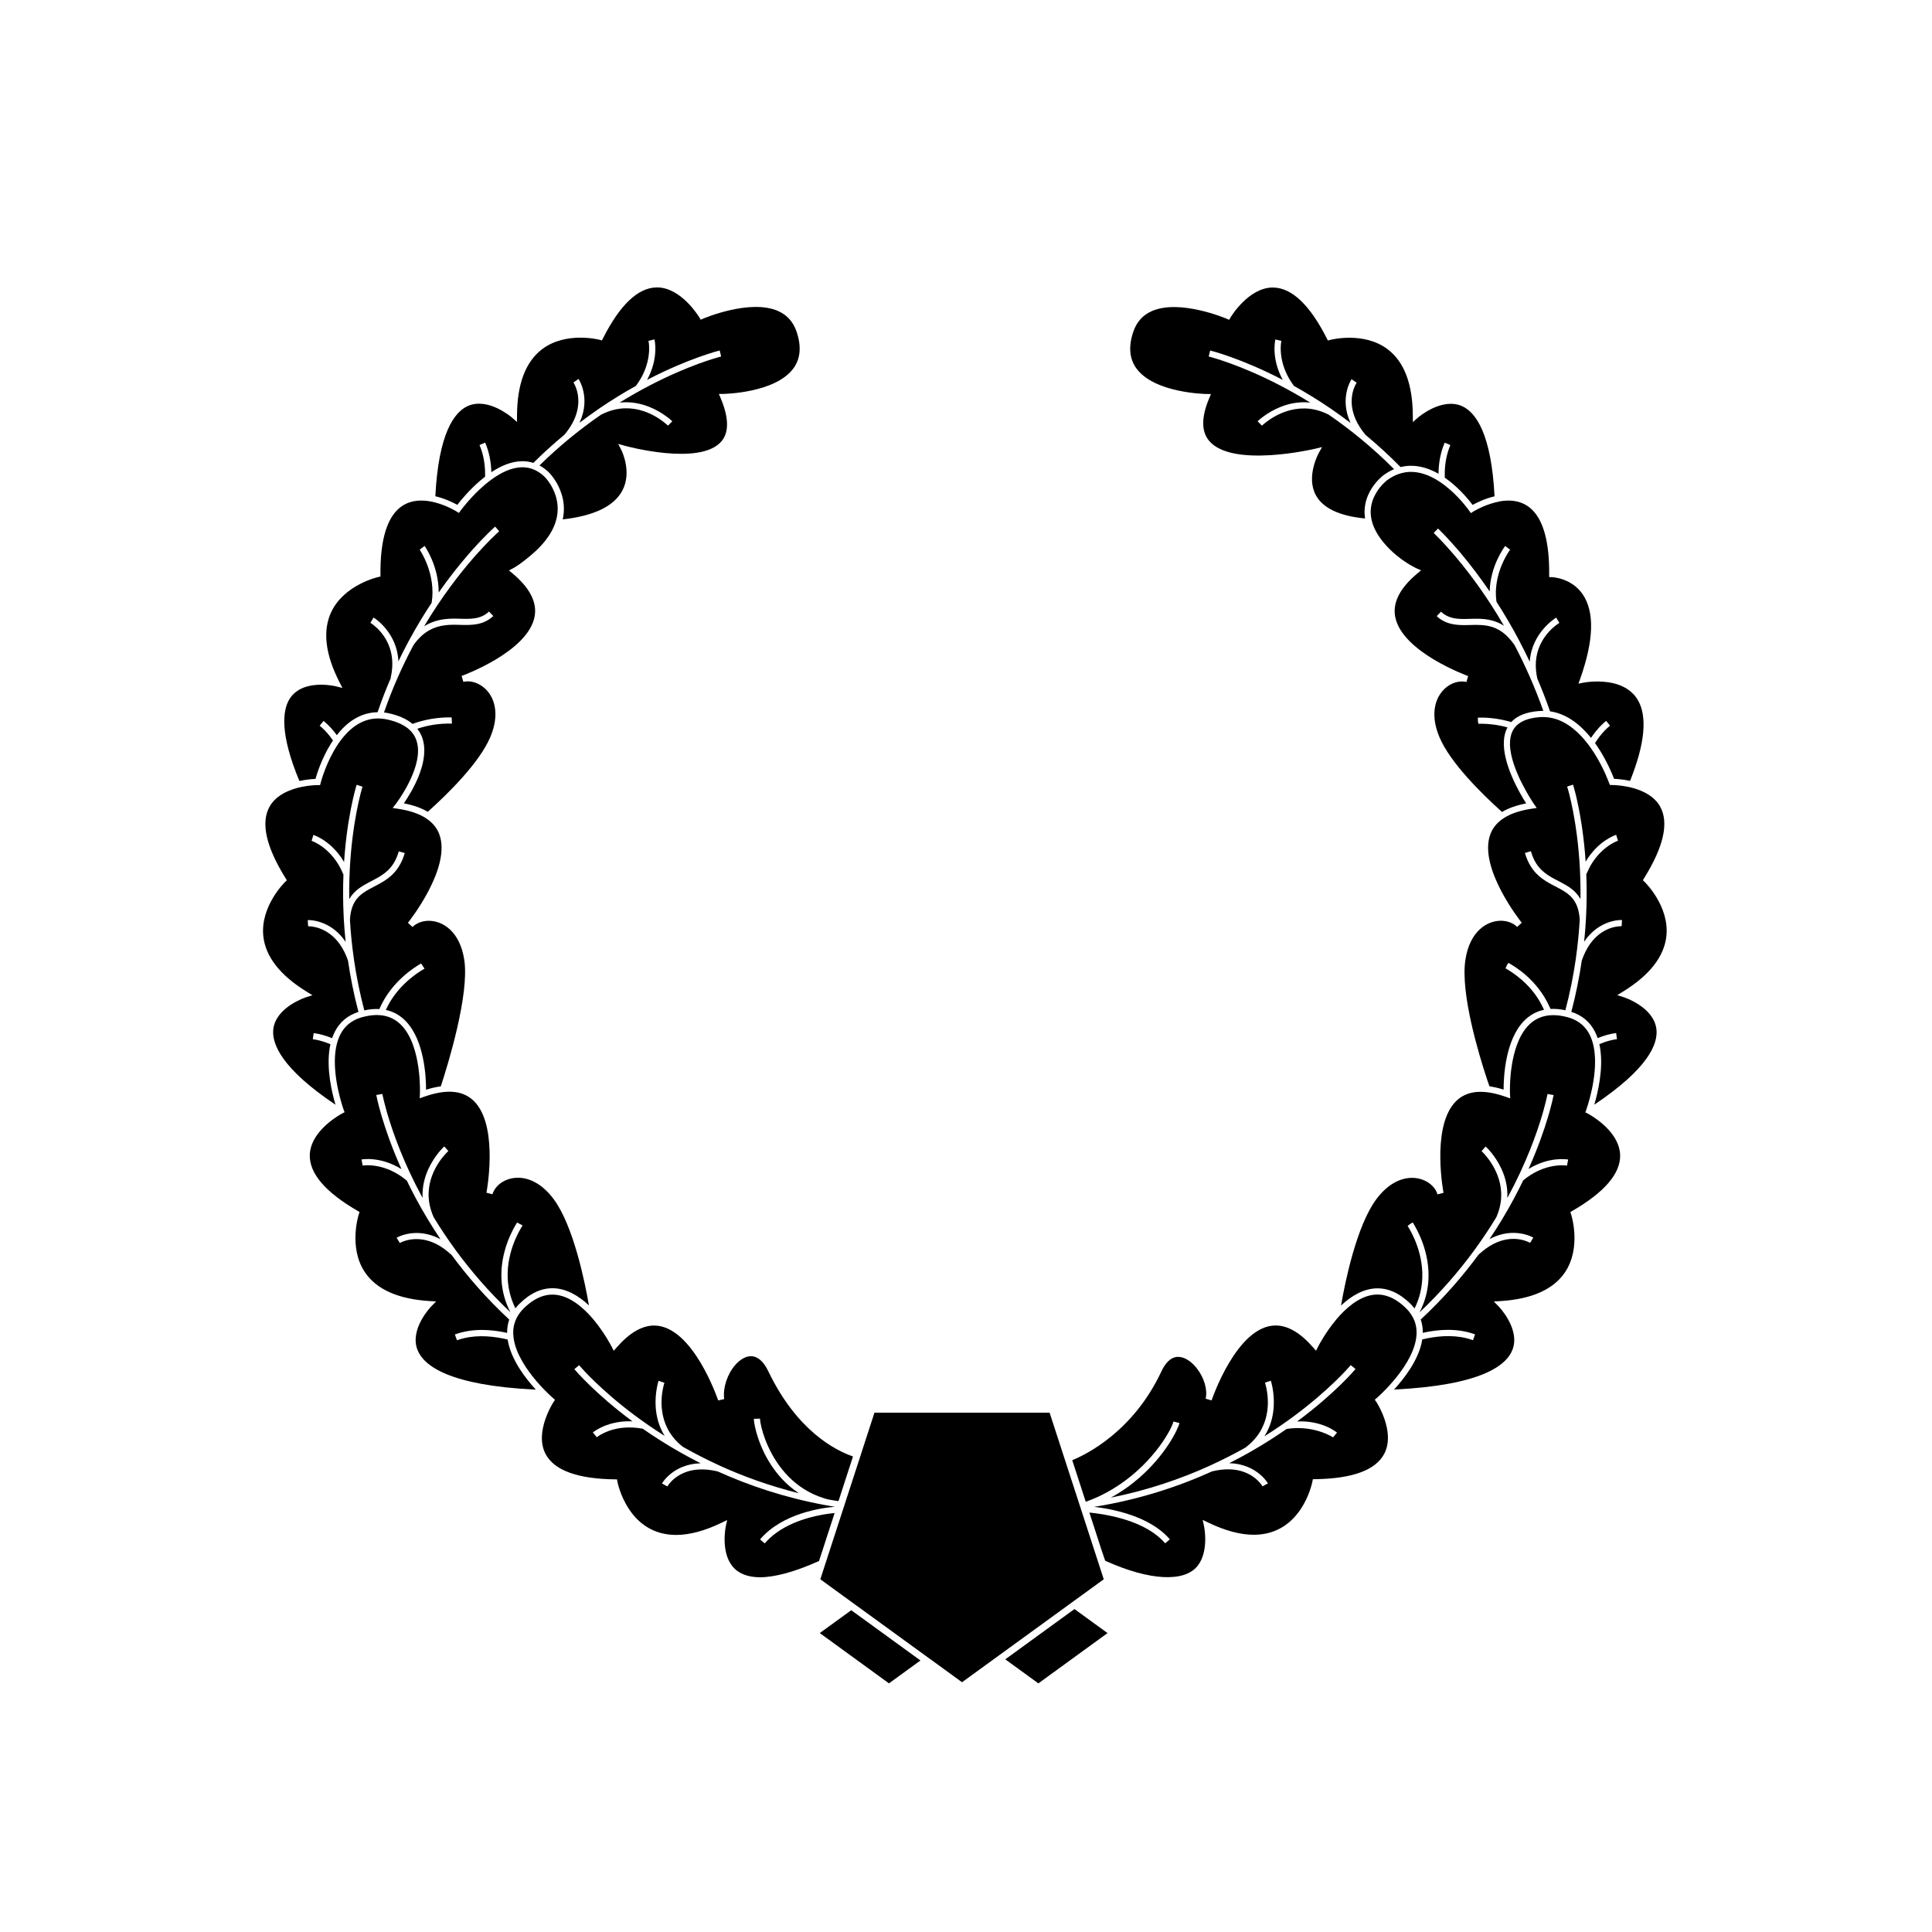 <?xml version="1.0" encoding="UTF-8"?>
<!-- Uploaded to: SVG Repo, www.svgrepo.com, Generator: SVG Repo Mixer Tools -->
<svg fill="#000000" width="800px" height="800px" version="1.1" viewBox="144 144 512 512" xmlns="http://www.w3.org/2000/svg">
 <g>
  <path d="m361.05 557.69 4.133-12.723c-0.41 0.035-0.922 0.094-1.52 0.172-3.801 0.516-10.945 2.055-15.742 6.562-0.438 0.41-0.859 0.848-1.254 1.316l-1.242-1.062c5.984-7.023 16.609-8.387 19.848-8.641-0.699-0.109-1.391-0.227-2.078-0.355-0.234-0.043-0.473-0.086-0.707-0.129-10.645-1.973-20.086-5.18-28.266-8.879-0.098-0.023-0.191-0.051-0.289-0.066-0.32-0.074-0.633-0.141-0.941-0.195-6.82-1.242-10.32 1.918-11.582 3.457-0.344 0.426-0.523 0.727-0.555 0.781l-1.426-0.801c0.035-0.062 2.957-5.117 10.141-5.34h0.117c-0.035-0.02-0.078-0.035-0.117-0.062-1.789-0.902-3.512-1.828-5.164-2.762-0.129-0.074-0.254-0.141-0.383-0.215-3.578-2.043-6.832-4.125-9.734-6.156-0.008 0-0.008-0.008-0.012-0.008l-0.008 0.031c-0.867-0.16-1.691-0.258-2.473-0.301-3.59-0.203-6.277 0.715-7.891 1.508-1.125 0.555-1.727 1.047-1.742 1.059l-0.523-0.629-0.527-0.629c0.18-0.148 3.953-3.242 10.492-2.957-10.02-7.418-15.281-13.695-15.395-13.832l0.633-0.516 0.633-0.523c0.031 0.035 0.512 0.609 1.426 1.582 2.871 3.062 10.055 10.105 21.25 17.152-1.543-2.465-2.176-5.066-2.363-7.379-0.32-4.023 0.727-7.164 0.746-7.227l1.547 0.531c-0.023 0.078-0.172 0.516-0.324 1.207-0.301 1.352-0.656 3.707-0.277 6.367 0.418 2.934 1.723 6.231 4.965 8.965 0.172 0.141 0.344 0.281 0.523 0.426 2.941 1.668 6.106 3.309 9.496 4.859 0.098 0.043 0.191 0.086 0.289 0.137 0.023 0.008 0.043 0.012 0.066 0.02l-0.008 0.012c6.191 2.812 13.125 5.332 20.762 7.238 0.051 0.012 0.098 0.023 0.148 0.035-0.051-0.031-0.098-0.066-0.148-0.098-2.707-1.809-4.832-4.027-6.488-6.328-4.012-5.566-5.258-11.582-5.309-13.297l1.633-0.047c0.008 0.266 0.055 0.656 0.141 1.156 0.516 2.879 2.508 9.219 7.422 14.199 2.398 2.434 5.5 4.543 9.453 5.762 0.137 0.043 0.27 0.086 0.41 0.121 0.215 0.062 0.438 0.121 0.656 0.18 0.543 0.098 1.082 0.191 1.629 0.281 0.363 0.062 0.727 0.117 1.09 0.172l3.844-11.84c-4.777-1.656-14.914-6.875-22.453-22.609-1.242-2.594-2.828-3.965-4.582-3.965-1.359 0-2.824 0.812-4.125 2.281-2.144 2.43-3.344 6.078-2.977 9.09l-1.586 0.355c-0.066-0.203-6.703-19.852-16.988-19.852-3.211 0-6.539 1.945-9.891 5.781l-0.801 0.918-0.547-1.09c-0.035-0.066-1.844-3.629-4.754-7.117-0.18-0.215-0.363-0.43-0.547-0.641-0.184-0.211-0.367-0.418-0.559-0.621-2.688-2.898-6.113-5.43-9.863-5.43-2.144 0-4.269 0.848-6.328 2.523-0.438 0.355-0.875 0.75-1.305 1.18-0.195 0.195-0.383 0.395-0.555 0.598-0.27 0.312-0.516 0.641-0.738 0.973-0.172 0.258-0.324 0.523-0.473 0.801-0.031 0.055-0.062 0.109-0.086 0.172-0.117 0.238-0.223 0.48-0.32 0.727-0.012 0.023-0.02 0.051-0.031 0.074-0.105 0.277-0.191 0.566-0.266 0.855-0.211 0.816-0.297 1.672-0.258 2.559 0 0.051 0.008 0.098 0.008 0.152 0.012 0.297 0.043 0.59 0.086 0.887 0.043 0.301 0.094 0.609 0.16 0.91 0.055 0.27 0.121 0.543 0.195 0.812 1.145 4.098 4.188 8.074 6.637 10.773 0.195 0.215 0.383 0.418 0.566 0.613 0.195 0.211 0.395 0.41 0.578 0.602 1.316 1.352 2.262 2.164 2.289 2.195l0.547 0.469-0.398 0.602c-0.051 0.078-5.18 7.953-2.09 13.781 2.277 4.305 8.414 6.562 18.246 6.703l0.664 0.008 0.129 0.652c0.109 0.578 2.902 14.07 15.543 14.07 3.547 0 7.59-1.078 12.012-3.211l1.512-0.727-0.355 1.641c-0.012 0.066-1.41 6.672 1.742 10.586 1.566 1.945 4.039 2.926 7.356 2.934 4.027-0.035 9.27-1.469 15.602-4.309z"/>
  <path d="m361.25 576.78 18.336 13.328 8.344-6.066-18.34-13.32z"/>
  <path d="m286 512.27c-2.699-2.953-6.156-7.465-7.258-12.203-0.086-0.355-0.152-0.715-0.211-1.078-3.477-0.836-7.699-1.309-11.691-0.324-0.586 0.141-1.164 0.32-1.734 0.527l-0.562-1.539c4.68-1.727 9.73-1.348 13.852-0.418-0.012-1.242 0.172-2.418 0.559-3.531-6.016-5.59-11.051-11.395-15.246-17.09l-0.008 0.008c-0.117-0.109-0.234-0.223-0.355-0.332-0.246-0.223-0.484-0.438-0.73-0.633-5.289-4.367-9.906-3.363-11.777-2.656-0.555 0.211-0.867 0.395-0.879 0.406l-0.852-1.398c0.062-0.035 5.086-3.008 11.453 0.309 0.062 0.031 0.121 0.062 0.184 0.098-0.043-0.062-0.078-0.117-0.121-0.18-1.113-1.656-2.16-3.297-3.137-4.914 0-0.008-0.008-0.012-0.008-0.02 0 0 0-0.008-0.008-0.008-0.074-0.121-0.152-0.246-0.227-0.375-2.117-3.512-3.918-6.906-5.453-10.094l-0.02 0.02c-0.676-0.566-1.352-1.059-2.016-1.48-3-1.906-5.781-2.43-7.578-2.539-1.266-0.074-2.047 0.055-2.074 0.062l-0.301-1.609c0.234-0.043 5.031-0.887 10.59 2.551-2.523-5.609-4.168-10.406-5.195-13.863-0.066-0.227-0.137-0.449-0.195-0.664-0.035-0.121-0.074-0.246-0.105-0.363-0.836-2.945-1.164-4.676-1.176-4.754l1.609-0.281c0.012 0.051 0.148 0.781 0.469 2.078 0.168 0.664 0.375 1.48 0.645 2.43 0.023 0.078 0.043 0.16 0.066 0.238 0.062 0.203 0.117 0.41 0.184 0.629 1.457 4.945 4.254 12.898 9.238 22.066 0.023 0.043 0.043 0.086 0.066 0.121 0-0.043-0.008-0.086-0.008-0.121-0.137-2.91 0.586-5.484 1.555-7.594 1.691-3.66 4.141-5.898 4.188-5.941l1.09 1.223c-0.066 0.055-0.398 0.363-0.875 0.891-0.93 1.031-2.387 2.914-3.359 5.418-1.07 2.762-1.551 6.277-0.062 10.246 0.074 0.211 0.16 0.41 0.246 0.621 0.051 0.117 0.105 0.238 0.152 0.355 1.691 2.781 3.578 5.641 5.684 8.523 0.074 0.098 0.148 0.203 0.223 0.309 3.992 5.441 8.75 10.988 14.422 16.352-1.496-2.898-2.176-5.762-2.344-8.449-0.473-7.484 3.031-13.609 4.125-15.324l0.727 0.387 0.012 0.008 0.715 0.375-0.066 0.109c-0.137 0.211-0.301 0.484-0.5 0.832-1.551 2.707-4.668 9.387-2.836 16.918 0.324 1.348 0.816 2.723 1.5 4.113 0.211-0.27 0.438-0.535 0.684-0.801 0.105-0.109 0.215-0.227 0.324-0.34 0.738-0.738 1.496-1.383 2.258-1.93 2.102-1.5 4.293-2.258 6.531-2.258 3.672 0 6.981 2.012 9.691 4.551-1.039-6.016-4.059-21.047-9.359-28.18-2.707-3.641-6.062-5.652-9.457-5.652-3.168 0-5.945 1.801-6.758 4.379l-1.586-0.406c0.031-0.16 3.125-16.551-2.688-23.598-2.262-2.742-5.578-3.695-9.965-2.898-1.047 0.191-2.16 0.48-3.328 0.875-0.184 0.062-0.367 0.121-0.559 0.191l-1.148 0.406 0.012-0.27 0.043-0.945c0.008-0.121 0.523-12.461-4.852-18.098-0.152-0.16-0.312-0.32-0.48-0.469-1.23-1.121-2.664-1.832-4.293-2.129-0.223-0.043-0.441-0.074-0.676-0.098-0.051-0.008-0.098-0.012-0.148-0.012-0.289-0.023-0.578-0.043-0.879-0.043h-0.109c-0.891 0-1.852 0.105-2.848 0.32-0.266 0.055-0.535 0.121-0.812 0.191-0.109 0.031-0.215 0.055-0.324 0.086-0.148 0.043-0.297 0.086-0.441 0.137-2.367 0.773-4.133 2.258-5.234 4.422-0.27 0.523-0.492 1.078-0.676 1.648-0.086 0.266-0.168 0.535-0.234 0.805-0.074 0.27-0.137 0.547-0.191 0.832-0.078 0.395-0.141 0.793-0.191 1.199-0.879 7.012 2.133 15.34 2.172 15.441l0.035 0.105 0.211 0.57-0.461 0.238-0.184 0.094c-0.012 0.008-0.246 0.129-0.629 0.355-1.957 1.168-7.805 5.117-7.945 10.641-0.121 4.871 4.121 9.84 12.625 14.777l0.57 0.332-0.211 0.633c-0.031 0.086-2.812 8.77 1.648 15.363 3.055 4.519 8.801 7.078 17.059 7.602l1.789 0.109-1.262 1.277c-0.062 0.062-5.848 6.027-3.672 11.566 1.672 4.231 8.461 9.434 31.367 10.531z"/>
  <path d="m427.89 568.79 0.695-0.512 7.922-5.75-5.441-16.75-5.125-15.758-3.781-11.641h-46.422l-3.426 10.547-0.25 0.781-4.856 14.926v0.004l-4.598 14.148-1.211 3.742 8.344 6.066 1.391 1.008 18.332 13.32 0.695 0.504 0.703 0.504 8.086 5.879 8.512-6.184 0.699-0.504 0.695-0.508 18.336-13.32z"/>
  <path d="m410.41 583.74 8.766 6.371 18.332-13.328-8.766-6.367z"/>
  <path d="m573.35 450.1c-0.148-5.527-5.988-9.465-7.945-10.633-0.383-0.227-0.613-0.352-0.629-0.355l-0.184-0.094-0.461-0.234 0.211-0.578 0.035-0.105c0.035-0.105 3.051-8.438 2.172-15.441-0.051-0.406-0.117-0.805-0.191-1.207-0.055-0.281-0.117-0.559-0.191-0.832-0.066-0.27-0.148-0.543-0.234-0.805-0.184-0.57-0.41-1.125-0.676-1.648-1.102-2.16-2.867-3.641-5.234-4.414-0.148-0.051-0.297-0.094-0.441-0.137-0.109-0.031-0.215-0.062-0.324-0.086-0.27-0.074-0.543-0.137-0.812-0.191-1.039-0.223-2.031-0.324-2.957-0.312-0.301 0.008-0.59 0.02-0.879 0.043-0.051 0.008-0.098 0.012-0.148 0.02-0.227 0.023-0.449 0.055-0.672 0.098-1.637 0.297-3.07 1.004-4.301 2.121-0.16 0.148-0.324 0.309-0.48 0.469-5.18 5.43-4.891 17.047-4.852 18.027 0 0.035 0.008 0.062 0.008 0.066l0.008 0.184 0.051 1.031-1.148-0.406c-0.664-0.234-1.309-0.438-1.93-0.613-5.367-1.488-9.328-0.688-11.914 2.449-5.816 7.059-2.719 23.43-2.688 23.598l-1.586 0.406c-0.812-2.578-3.598-4.379-6.758-4.379-3.394 0-6.754 2.004-9.457 5.652-5.301 7.141-8.32 22.164-9.359 28.18 2.711-2.535 6.019-4.551 9.691-4.551 2.238 0 4.43 0.758 6.531 2.258 0.762 0.547 1.52 1.188 2.258 1.93 0.109 0.109 0.223 0.223 0.324 0.34 0.238 0.258 0.469 0.527 0.684 0.801 0.684-1.391 1.176-2.766 1.5-4.113 1.832-7.535-1.285-14.211-2.836-16.918-0.195-0.344-0.367-0.621-0.5-0.832l0.645-0.512 0.699-0.418c1.113 1.746 4.625 7.883 4.156 15.375-0.168 2.688-0.848 5.555-2.344 8.449 5.672-5.363 10.438-10.91 14.43-16.348 0.074-0.105 0.152-0.211 0.234-0.32 2.09-2.871 3.973-5.715 5.652-8.48 0.055-0.121 0.109-0.238 0.16-0.363 0.094-0.223 0.18-0.438 0.258-0.656 1.457-3.922 0.977-7.434-0.094-10.203-0.965-2.496-2.406-4.391-3.328-5.438-0.512-0.578-0.859-0.898-0.879-0.918l1.09-1.223c0.051 0.043 2.504 2.277 4.188 5.941 0.973 2.109 1.691 4.691 1.555 7.602 0 0.043-0.008 0.086-0.008 0.121 0.023-0.043 0.043-0.086 0.066-0.121 4.957-9.125 7.754-17.043 9.211-22 0.109-0.383 0.215-0.75 0.312-1.094 0.035-0.121 0.066-0.238 0.098-0.363 0.203-0.73 0.367-1.379 0.5-1.918 0.32-1.293 0.457-2.023 0.469-2.078l1.609 0.281c-0.012 0.074-0.309 1.656-1.062 4.356-0.043 0.148-0.086 0.301-0.129 0.461-0.094 0.332-0.195 0.676-0.301 1.031-1.027 3.438-2.664 8.199-5.152 13.746 5.527-3.383 10.277-2.539 10.504-2.504l-0.301 1.609c-0.023-0.008-0.801-0.137-2.066-0.062-1.797 0.105-4.582 0.633-7.582 2.539-0.645 0.41-1.305 0.887-1.961 1.434-1.539 3.191-3.344 6.594-5.461 10.109-0.074 0.121-0.148 0.254-0.227 0.375-0.008 0.008-0.008 0.02-0.012 0.023-0.977 1.617-2.023 3.258-3.144 4.914-0.031 0.051-0.066 0.098-0.098 0.148 0.055-0.031 0.105-0.055 0.16-0.086 6.367-3.32 11.395-0.344 11.457-0.312l-0.848 1.395c-0.055-0.031-0.355-0.211-0.867-0.406-1.852-0.727-6.453-1.766-11.789 2.656-0.238 0.195-0.484 0.41-0.73 0.633-0.109 0.105-0.227 0.211-0.34 0.312-4.199 5.707-9.238 11.52-15.266 17.117 0.387 1.105 0.57 2.289 0.559 3.523 4.121-0.93 9.168-1.309 13.852 0.418l-0.562 1.539c-0.57-0.211-1.148-0.387-1.734-0.527-3.996-0.988-8.223-0.516-11.699 0.32-0.055 0.363-0.121 0.719-0.211 1.078-1.102 4.734-4.559 9.25-7.258 12.203 22.91-1.102 29.703-6.305 31.352-10.492 2.176-5.543-3.609-11.508-3.672-11.566l-1.254-1.277 1.789-0.109c8.266-0.523 14.008-3.082 17.066-7.609 4.457-6.606 1.668-15.266 1.641-15.352l-0.211-0.633 0.578-0.332c8.5-4.934 12.742-9.902 12.617-14.773z"/>
  <path d="m508.33 514.93 0.555-0.473c0.031-0.023 0.977-0.844 2.289-2.195 0.184-0.191 0.375-0.395 0.57-0.602 0.184-0.195 0.375-0.398 0.566-0.613 2.449-2.699 5.492-6.68 6.637-10.77 0.074-0.27 0.141-0.547 0.203-0.816 0.066-0.301 0.117-0.602 0.16-0.902 0.043-0.297 0.066-0.59 0.086-0.891 0-0.051 0.008-0.105 0.008-0.152 0.035-0.887-0.051-1.742-0.258-2.559-0.074-0.289-0.16-0.578-0.266-0.855-0.008-0.023-0.02-0.051-0.031-0.066-0.094-0.246-0.195-0.484-0.32-0.727-0.031-0.055-0.055-0.117-0.086-0.172-0.141-0.27-0.297-0.535-0.473-0.793-0.223-0.332-0.469-0.656-0.738-0.977-0.172-0.203-0.355-0.398-0.555-0.598-0.43-0.43-0.867-0.824-1.305-1.18-2.055-1.672-4.184-2.523-6.328-2.523-3.75 0-7.176 2.535-9.871 5.43-0.191 0.211-0.375 0.41-0.559 0.621-0.184 0.215-0.367 0.426-0.547 0.641-2.914 3.488-4.723 7.047-4.754 7.117l-0.547 1.09-0.801-0.918c-3.352-3.836-6.68-5.781-9.891-5.781-10.289 0-16.918 19.656-16.988 19.852l-1.574-0.441c0.555-2.363-0.406-5.621-2.379-8.105-1.508-1.895-3.297-2.988-4.902-2.988-2.188 0-3.606 2.055-4.41 3.777-7.422 15.891-19.773 22.012-23.664 23.609l3.578 11.02c1.094-0.387 2.152-0.816 3.168-1.285 11.188-5.121 17.562-14.367 19.5-18.488 0.301-0.633 0.492-1.145 0.586-1.5l1.586 0.398c-0.512 2.023-3.906 8.629-10.633 14.5-2.172 1.895-4.688 3.715-7.566 5.277 9.84-1.969 18.605-5 26.25-8.469l-0.008-0.012c0.023-0.008 0.043-0.012 0.066-0.02 0.098-0.043 0.191-0.086 0.289-0.137 3.203-1.469 6.207-3.008 9.012-4.582 0.121-0.094 0.246-0.184 0.363-0.277 0.18-0.141 0.355-0.281 0.523-0.426 3.242-2.738 4.543-6.031 4.965-8.965 0.383-2.656 0.023-5.012-0.277-6.371-0.152-0.688-0.297-1.121-0.324-1.207l1.547-0.531c0.02 0.062 1.062 3.211 0.746 7.227-0.184 2.312-0.816 4.914-2.363 7.379-0.023 0.043-0.055 0.086-0.078 0.129 0.066-0.043 0.137-0.086 0.203-0.129 11.191-7.047 18.375-14.09 21.25-17.152 0.918-0.973 1.391-1.543 1.426-1.582l0.633 0.523 0.633 0.516c-0.109 0.137-5.398 6.453-15.48 13.895 6.594-0.312 10.395 2.805 10.578 2.957l-1.051 1.254c-0.02-0.012-0.91-0.602-2.473-1.199-1.582-0.602-3.844-1.219-6.582-1.254-1.02-0.012-2.109 0.051-3.246 0.227-2.867 1.992-6.051 4.035-9.562 6.039-0.121 0.074-0.254 0.141-0.375 0.215-1.656 0.934-3.375 1.855-5.164 2.762-0.035 0.02-0.078 0.035-0.117 0.062h0.117c7.176 0.223 10.105 5.277 10.141 5.34l-1.426 0.801c-0.031-0.055-0.211-0.355-0.555-0.781-1.262-1.539-4.762-4.699-11.582-3.457-0.309 0.055-0.621 0.121-0.941 0.195-0.098 0.023-0.191 0.043-0.289 0.066-8.938 4.055-19.387 7.504-31.266 9.402 4.809 0.555 14.789 2.43 20.062 8.609l-1.242 1.055c-0.398-0.469-0.832-0.91-1.285-1.328-4.238-3.863-10.742-5.59-15.238-6.348-1.438-0.238-2.668-0.387-3.555-0.473l2.238 6.887v0.008l1.082 3.332 0.867 2.535c0.137 0.062 0.266 0.117 0.395 0.18 11.551 5.148 20.602 5.527 24.059 1.23 3.148-3.91 1.758-10.516 1.742-10.586l-0.355-1.641 1.512 0.727c4.422 2.129 8.461 3.211 12.012 3.211 12.637 0 15.43-13.492 15.543-14.07l0.129-0.652 0.664-0.012c9.832-0.141 15.977-2.398 18.246-6.711 3.082-5.848-2.043-13.703-2.098-13.781z"/>
  <path d="m232.91 436.77c-0.93-3.129-2.477-9.543-1.52-15.148 0.051-0.301 0.109-0.598 0.172-0.891-0.93-0.398-1.887-0.73-2.879-0.984-0.586-0.148-1.18-0.266-1.785-0.344l0.223-1.625c1.715 0.234 3.352 0.715 4.891 1.352 0.195-0.59 0.438-1.156 0.715-1.703 1.32-2.59 3.434-4.356 6.266-5.258-1.23-4.676-2.129-9.207-2.762-13.555-0.035-0.105-0.066-0.203-0.105-0.309-0.109-0.312-0.227-0.609-0.344-0.902-2.621-6.34-7.172-7.613-9.152-7.867-0.59-0.074-0.953-0.062-0.973-0.062l-0.102-1.633c0.066-0.023 5.902-0.277 9.969 5.652 0.023 0.035 0.051 0.074 0.074 0.109-0.008-0.035-0.008-0.074-0.012-0.109-0.211-1.992-0.363-3.941-0.469-5.836-0.008-0.148-0.02-0.301-0.023-0.449-0.215-4.078-0.215-7.91-0.078-11.426-0.008-0.023-0.02-0.051-0.031-0.066-0.312-0.762-0.656-1.465-1.02-2.109-0.012-0.02-0.023-0.043-0.031-0.062-1.34-2.367-2.953-3.953-4.324-4.992-0.008-0.008-0.012-0.008-0.02-0.012-0.41-0.312-0.805-0.578-1.164-0.793-1.082-0.664-1.832-0.91-1.855-0.918l0.012-0.031 0.227-0.73 0.012-0.051 0.234-0.75c0.121 0.035 1.617 0.523 3.488 1.926 1.477 1.105 3.188 2.781 4.637 5.254 0.223-3.344 0.559-6.352 0.934-8.973 0.035-0.277 0.078-0.547 0.121-0.812 0.043-0.277 0.086-0.547 0.129-0.812 0.395-2.477 0.812-4.543 1.176-6.137 0.062-0.281 0.129-0.555 0.191-0.805 0.066-0.277 0.129-0.543 0.191-0.781 0.254-1.02 0.449-1.691 0.543-1.988 0.031-0.098 0.051-0.152 0.051-0.168l0.656 0.215 0.117 0.039 0.656 0.215 0.031 0.012 0.086 0.031c-0.008 0.012-0.023 0.086-0.062 0.203-0.012 0.035-0.023 0.086-0.035 0.129-0.023 0.094-0.062 0.203-0.098 0.34-0.094 0.34-0.223 0.801-0.367 1.383-0.152 0.621-0.34 1.379-0.527 2.258-0.309 1.422-0.652 3.16-0.977 5.195-0.043 0.266-0.086 0.535-0.129 0.812-0.043 0.266-0.078 0.535-0.121 0.812-0.715 4.902-1.293 11.223-1.199 18.562v0.105c0.02-0.035 0.035-0.066 0.062-0.105 1.273-2.152 3.191-3.297 5.129-4.324 0.215-0.117 0.438-0.227 0.652-0.34 1.262-0.656 2.496-1.297 3.609-2.172 1.094-0.859 2.066-1.938 2.828-3.481 0.324-0.656 0.621-1.41 0.859-2.25l1.578 0.453c-1.594 5.504-5.062 7.305-8.125 8.898-0.055 0.031-0.109 0.055-0.168 0.086-0.363 0.191-0.727 0.375-1.078 0.57-2.465 1.352-4.484 2.926-5.043 6.945-0.031 0.234-0.062 0.473-0.078 0.727-0.012 0.152-0.023 0.309-0.035 0.469 0.184 3.234 0.512 6.629 1.016 10.152 0.012 0.105 0.031 0.211 0.043 0.309 0.008 0.012 0.012 0.023 0.012 0.043h-0.008v0.02c0.629 4.316 1.52 8.832 2.742 13.48 1.414-0.309 2.75-0.426 3.996-0.352 0.066-0.168 0.141-0.324 0.215-0.484 3.094-6.828 9.066-10.59 10.836-11.594l0.461 0.684 0.008 0.012 0.449 0.672-0.109 0.066c-0.215 0.121-0.5 0.289-0.832 0.5-2.238 1.402-6.809 4.805-9.316 10.383 1.605 0.34 3.051 1.031 4.316 2.074 0.355 0.289 0.695 0.602 1.02 0.945 4.883 5.121 5.324 14.746 5.324 18.117 1.379-0.43 2.68-0.73 3.91-0.898 1.992-6.051 7.594-24.398 6.219-33.492-1.164-7.656-5.789-10.375-9.398-10.375-1.691 0-3.266 0.598-4.328 1.637l-1.211-1.102c0.117-0.148 11.742-14.668 8.273-23.574-0.57-1.465-1.539-2.707-2.891-3.723-0.223-0.168-0.457-0.324-0.699-0.484-0.238-0.152-0.484-0.297-0.75-0.438-1.746-0.941-3.949-1.609-6.598-2.004l-1.379-0.203 0.855-1.102c0.074-0.094 6.66-8.715 5.793-15.309-0.074-0.566-0.203-1.113-0.395-1.641-0.309-0.844-0.77-1.598-1.383-2.269-0.191-0.211-0.398-0.406-0.621-0.598-0.234-0.203-0.484-0.398-0.758-0.578-0.504-0.344-1.07-0.656-1.699-0.934-0.93-0.418-1.992-0.75-3.188-1.016-0.492-0.109-0.984-0.184-1.469-0.227-0.301-0.031-0.602-0.043-0.898-0.051h-0.105c-0.238 0-0.48 0.008-0.715 0.023-3.961 0.277-7.012 2.836-9.27 5.891-0.18 0.238-0.355 0.484-0.523 0.738-0.172 0.258-0.344 0.512-0.504 0.77-0.258 0.406-0.5 0.812-0.73 1.219-2.367 4.176-3.438 8.316-3.457 8.395l-0.16 0.629-0.645-0.008c-0.195 0-1.988 0.012-4.219 0.473-0.266 0.055-0.543 0.117-0.816 0.184-0.266 0.062-0.527 0.137-0.793 0.215-2.613 0.762-5.438 2.188-6.926 4.859-2.363 4.242-0.934 10.609 4.238 18.93l0.352 0.566-0.48 0.461c-0.066 0.062-6.598 6.426-5.758 14.344 0.578 5.43 4.445 10.383 11.496 14.719l1.523 0.941-1.711 0.543c-0.078 0.023-7.996 2.578-8.672 8.492-0.414 3.922 2.305 10.449 16.488 19.98z"/>
  <path d="m582.97 416.76c-0.676-5.91-8.59-8.469-8.672-8.492l-1.711-0.543 1.523-0.941c7.047-4.336 10.918-9.285 11.5-14.719 0.844-7.914-5.688-14.273-5.758-14.344l-0.48-0.457 0.352-0.566c5.172-8.32 6.598-14.688 4.238-18.93-1.496-2.688-4.344-4.113-6.969-4.871-0.27-0.078-0.535-0.148-0.801-0.211-0.277-0.066-0.555-0.129-0.816-0.184-2.203-0.449-3.961-0.461-4.121-0.461h-0.586l-0.254-0.555c-0.023-0.078-1.32-3.758-3.809-7.719-0.254-0.406-0.523-0.816-0.805-1.223-0.172-0.254-0.352-0.504-0.527-0.75-0.18-0.246-0.355-0.484-0.547-0.727-2.387-3.086-5.504-5.887-9.316-6.758-0.309-0.074-0.621-0.129-0.941-0.172-0.289-0.043-0.578-0.066-0.875-0.094-0.449-0.023-0.91-0.023-1.379 0-1.18 0.074-2.227 0.246-3.148 0.512-1.125 0.324-2.059 0.793-2.797 1.395-0.238 0.195-0.461 0.41-0.664 0.645-0.184 0.211-0.352 0.438-0.5 0.676-0.098 0.16-0.191 0.32-0.27 0.484-0.512 1.051-0.707 2.262-0.676 3.562 0.141 6.691 6.266 15.621 6.34 15.727l0.75 1.082-1.305 0.191c-2.652 0.395-4.852 1.062-6.598 2.004-0.258 0.141-0.512 0.281-0.75 0.438-0.246 0.152-0.48 0.312-0.699 0.484-1.352 1.016-2.32 2.258-2.891 3.723-3.469 8.91 8.156 23.426 8.273 23.574l-1.211 1.102c-1.059-1.039-2.637-1.637-4.328-1.637-3.609 0-8.242 2.719-9.398 10.375-1.348 8.895 3.621 25.227 5.613 31.266 0.16 0.492 0.309 0.918 0.426 1.262 0.117 0.344 0.266 0.781 0.332 0.961l0.633 0.121c0.566 0.098 1.148 0.223 1.742 0.375 0.137 0.035 0.277 0.074 0.41 0.109 0.32 0.086 0.645 0.184 0.973 0.281 0-3.371 0.438-12.996 5.324-18.117 0.324-0.344 0.672-0.656 1.02-0.945 1.273-1.039 2.719-1.727 4.316-2.074 0.02-0.008 0.031-0.008 0.051-0.012-0.02-0.035-0.031-0.074-0.051-0.109-2.613-5.805-6.973-8.91-9.316-10.383-0.332-0.211-0.613-0.375-0.836-0.5l0.332-0.758 0.426-0.699c1.898 1.07 7.688 4.562 10.891 11.617 0.074 0.16 0.141 0.32 0.215 0.484 0.02 0.035 0.031 0.078 0.051 0.121 1.234-0.066 2.559 0.051 3.949 0.352 1.223-4.648 2.117-9.164 2.742-13.48v-0.02h-0.008c0.008-0.012 0.008-0.023 0.012-0.035 0.012-0.105 0.031-0.211 0.043-0.312 0.5-3.523 0.824-6.918 1.016-10.152-0.012-0.16-0.02-0.312-0.035-0.469-0.023-0.254-0.051-0.492-0.086-0.727-0.559-4.016-2.578-5.59-5.043-6.945-0.352-0.191-0.707-0.383-1.078-0.57-0.055-0.031-0.109-0.055-0.168-0.086-3.062-1.594-6.531-3.394-8.117-8.898l1.578-0.453c0.246 0.848 0.535 1.594 0.859 2.25 0.762 1.543 1.742 2.621 2.836 3.481 1.113 0.875 2.344 1.512 3.606 2.164 0.215 0.109 0.438 0.227 0.652 0.34 1.945 1.02 3.856 2.164 5.129 4.324 0.02 0.035 0.035 0.066 0.062 0.105v-0.105c0.094-7.336-0.484-13.66-1.199-18.562-0.035-0.277-0.078-0.547-0.121-0.812-0.043-0.277-0.086-0.547-0.129-0.812-0.324-2.043-0.672-3.789-0.984-5.211-0.191-0.875-0.367-1.625-0.523-2.246-0.203-0.805-0.363-1.383-0.461-1.723l-0.078 0.02c-0.012-0.074-0.023-0.141-0.035-0.215l0.078 0.062c-0.035-0.121-0.055-0.191-0.062-0.203l0.117-0.035 0.621-0.203 0.035-0.012 0.117-0.035 0.656-0.215c0.008 0.012 0.023 0.066 0.051 0.168 0.086 0.297 0.281 0.965 0.543 1.988 0.062 0.238 0.121 0.5 0.191 0.781 0.062 0.254 0.121 0.523 0.191 0.805 0.363 1.594 0.781 3.652 1.176 6.137 0.043 0.266 0.086 0.535 0.129 0.812 0.043 0.266 0.078 0.535 0.121 0.812 0.375 2.602 0.715 5.59 0.934 8.91 3.289-5.559 7.867-7.047 8.086-7.117l0.492 1.562c-0.02 0.008-0.77 0.258-1.855 0.918-1.539 0.941-3.746 2.707-5.504 5.801l-1.047 2.164c0.141 3.543 0.141 7.398-0.074 11.508-0.008 0.148-0.02 0.297-0.023 0.441-0.105 1.895-0.258 3.844-0.469 5.836-0.008 0.035-0.008 0.074-0.012 0.109 0.023-0.035 0.051-0.074 0.074-0.109 4.059-5.93 9.895-5.676 9.969-5.644l-0.098 1.629c-0.062 0-0.41-0.012-0.965 0.055-1.98 0.234-6.519 1.469-9.156 7.879-0.117 0.289-0.234 0.59-0.344 0.902-0.035 0.098-0.074 0.203-0.105 0.309-0.633 4.348-1.531 8.879-2.762 13.555 2.836 0.902 4.938 2.668 6.262 5.258 0.277 0.547 0.516 1.121 0.719 1.703 1.539-0.641 3.172-1.121 4.891-1.352l0.219 1.625c-0.602 0.078-1.199 0.195-1.785 0.344-0.988 0.246-1.949 0.586-2.879 0.984 0.066 0.297 0.121 0.59 0.172 0.887 0.961 5.602-0.59 12.023-1.52 15.152 14.211-9.516 16.93-16.043 16.473-19.992z"/>
  <path d="m463.7 248.41 1.219 0.012-0.473 1.125c-2.109 5.019-2.109 8.82 0.008 11.305 6.156 7.246 27.871 2.117 28.094 2.066l1.809-0.438-0.902 1.629c-0.035 0.062-3.394 6.223-0.75 11.113 1.871 3.449 6.254 5.527 13.055 6.18-0.129-0.844-0.168-1.68-0.105-2.523 0.27-3.715 2.367-6.434 3.766-7.848 0.672-0.676 1.168-1.059 1.23-1.102 0.902-0.664 1.832-1.191 2.785-1.598-2.914-2.934-5.867-5.598-8.801-8.012-0.098-0.078-0.195-0.16-0.289-0.238-2.766-2.269-5.512-4.316-8.199-6.164-0.109-0.055-0.227-0.117-0.34-0.172-0.211-0.098-0.41-0.195-0.613-0.281-3.832-1.68-7.367-1.402-10.184-0.492-2.551 0.816-4.527 2.152-5.621 3.012-0.609 0.48-0.945 0.805-0.961 0.824l-1.156-1.156c0.051-0.051 2.418-2.367 6.168-3.844 2.16-0.848 4.773-1.422 7.668-1.121 0.043 0.008 0.078 0.012 0.121 0.012-0.043-0.023-0.078-0.051-0.121-0.074-11.242-6.957-20.73-10.32-24.742-11.555-1.277-0.395-2-0.57-2.047-0.586l0.191-0.801 0.191-0.793c0.172 0.043 8.148 2.016 19.242 7.785-3.125-5.75-2.004-10.5-1.949-10.719l1.586 0.391c-0.008 0.02-0.184 0.793-0.18 2.059 0.008 1.801 0.375 4.606 2.102 7.711 0.383 0.688 0.836 1.391 1.367 2.102l-0.023 0.02c3.086 1.715 6.371 3.707 9.762 6.016 0.117 0.078 0.238 0.16 0.355 0.246 0.012 0.008 0.02 0.012 0.031 0.02v0.008c1.555 1.07 3.137 2.207 4.723 3.414 0.062 0.051 0.129 0.098 0.191 0.148-0.023-0.051-0.043-0.098-0.066-0.148-2.953-6.543 0.301-11.395 0.34-11.453l0.672 0.469 0.676 0.461c-0.035 0.051-0.227 0.344-0.457 0.844-0.832 1.809-2.133 6.336 1.98 11.926 0.191 0.258 0.387 0.512 0.598 0.773 0.086 0.109 0.18 0.215 0.27 0.324 3.082 2.551 6.18 5.375 9.242 8.492 0.91-0.227 1.832-0.344 2.773-0.344 2.613 0 5.078 0.867 7.277 2.117 0.035-2.731 0.484-5.57 1.648-8.242l1.5 0.648c-0.246 0.559-0.449 1.125-0.629 1.703-0.699 2.277-0.922 4.648-0.855 6.93 0.461 0.32 0.902 0.645 1.336 0.984 2.969 2.344 5.141 5.031 6.039 6.231 1.047-0.578 3.215-1.66 5.816-2.277-0.859-16.629-4.977-22.227-8.547-23.867-5.418-2.477-11.684 2.953-11.754 3.008l-1.348 1.188-0.012-1.797c-0.051-8.285-2.281-14.164-6.629-17.473-6.34-4.828-15.148-2.539-15.234-2.516l-0.641 0.172-0.301-0.59c-4.453-8.777-9.176-13.297-14.047-13.449-0.078-0.008-0.168-0.008-0.246-0.008-6.481 0-11.168 7.856-11.211 7.941l-0.367 0.621-0.664-0.289c-0.121-0.055-12.406-5.301-19.852-2.012-2.356 1.039-3.992 2.859-4.863 5.406-1.32 3.863-1.078 7.109 0.73 9.668 4.727 6.676 18.477 6.875 18.617 6.879z"/>
  <path d="m259.37 275.51c2.609 0.621 4.785 1.703 5.824 2.281 0.91-1.188 3.125-3.898 6.039-6.394 0.43-0.367 0.875-0.73 1.328-1.082 0.043-2.203-0.191-4.484-0.859-6.672-0.18-0.57-0.387-1.145-0.629-1.703l1.5-0.648c1.105 2.539 1.566 5.234 1.641 7.84 2.535-1.68 5.363-2.91 8.234-2.91 1.004 0 1.969 0.152 2.898 0.449 2.719-2.699 5.469-5.172 8.199-7.434 0.105-0.117 0.203-0.238 0.297-0.355 0.215-0.258 0.41-0.523 0.602-0.773 4.059-5.527 2.793-10.078 1.98-11.898-0.238-0.543-0.441-0.844-0.457-0.855l1.344-0.938c0.043 0.062 3.297 4.906 0.34 11.453-0.023 0.055-0.051 0.109-0.074 0.168 0.043-0.035 0.094-0.074 0.137-0.105 1.594-1.207 3.168-2.344 4.723-3.414v-0.008c0.012-0.008 0.023-0.012 0.031-0.02 0.117-0.078 0.238-0.168 0.355-0.246 3.387-2.305 6.668-4.305 9.762-6.016l-0.023-0.02c0.527-0.715 0.977-1.414 1.367-2.102 1.727-3.106 2.098-5.91 2.102-7.711 0.008-1.273-0.172-2.043-0.18-2.059l1.586-0.395c0.055 0.227 1.176 4.969-1.949 10.727 11.094-5.769 19.07-7.742 19.242-7.785l0.191 0.793 0.191 0.801c-0.051 0.012-0.773 0.191-2.047 0.586-4.016 1.234-13.492 4.602-24.734 11.555-0.043 0.023-0.078 0.051-0.121 0.074 0.043-0.008 0.078-0.012 0.121-0.012 2.898-0.301 5.512 0.27 7.668 1.121 3.75 1.477 6.121 3.801 6.168 3.844l-1.156 1.156c-0.062-0.062-0.387-0.383-0.941-0.824-1.082-0.867-3.043-2.219-5.598-3.051-2.816-0.91-6.352-1.188-10.234 0.523-0.203 0.086-0.406 0.184-0.613 0.281-0.109 0.055-0.223 0.109-0.34 0.168-2.68 1.844-5.43 3.898-8.199 6.164-0.098 0.078-0.191 0.16-0.289 0.238-2.609 2.152-5.227 4.496-7.828 7.047 0.867 0.469 1.691 1.078 2.473 1.82 0.012 0.012 0.523 0.512 1.168 1.402 1.211 1.66 2.914 4.711 2.824 8.578-0.02 0.836-0.121 1.672-0.309 2.496 8.23-0.922 13.531-3.457 15.758-7.551 2.719-4.988-0.172-10.727-0.195-10.781l-0.855-1.668 1.801 0.504c0.195 0.055 19.734 5.41 25.484-1.105 2.117-2.398 2.074-6.277-0.129-11.52l-0.473-1.125 1.219-0.012c0.137 0 13.898-0.215 18.617-6.883 1.809-2.559 2.055-5.812 0.727-9.668-0.875-2.551-2.516-4.371-4.871-5.41-7.453-3.285-19.73 1.961-19.852 2.016l-0.664 0.289-0.367-0.621c-0.051-0.078-4.746-7.941-11.211-7.941-0.078 0-0.168 0-0.254 0.008-4.871 0.152-9.594 4.676-14.039 13.449l-0.301 0.59-0.641-0.172c-0.094-0.023-8.918-2.305-15.246 2.523-4.344 3.316-6.566 9.188-6.617 17.465l-0.012 1.789-1.348-1.18c-0.062-0.055-6.348-5.492-11.754-3.008-3.562 1.652-7.676 7.25-8.531 23.875z"/>
  <path d="m540.95 276.99c-0.277 0.055-0.547 0.121-0.812 0.191-3.18 0.816-5.644 2.356-5.684 2.379l-0.664 0.418-0.449-0.645c-0.035-0.055-1.98-2.84-5-5.5-0.426-0.367-0.867-0.746-1.328-1.102-0.289-0.227-0.586-0.441-0.891-0.656-0.281-0.203-0.578-0.398-0.875-0.59-2.203-1.41-4.703-2.434-7.32-2.434-0.48 0-0.953 0.035-1.422 0.105-0.312 0.051-0.621 0.105-0.93 0.184-0.301 0.074-0.602 0.168-0.898 0.266-1.051 0.367-2.078 0.918-3.07 1.641-0.012 0.008-0.363 0.277-0.867 0.773-1.191 1.18-3.231 3.66-3.469 6.992-0.121 1.703 0.234 3.438 1.059 5.18 0.836 1.77 2.152 3.555 3.949 5.34 0.641 0.633 1.277 1.207 1.906 1.715 2.766 2.269 5.184 3.359 5.215 3.371l1.199 0.527-1.008 0.844c-0.297 0.246-0.586 0.492-0.855 0.746-3.949 3.566-5.633 7.133-5.012 10.629 1.684 9.41 19.176 15.738 19.355 15.801l-0.461 1.566c-0.383-0.094-0.781-0.137-1.188-0.137-2.203 0-4.414 1.285-5.789 3.352-1.137 1.711-2.668 5.469-0.18 11.391 2.859 6.789 11.176 14.98 16.586 19.84 1.723-1.02 3.863-1.777 6.402-2.262-1.801-2.836-6.359-10.684-5.887-16.777 0.086-1.102 0.332-2.141 0.793-3.086 0.051-0.098 0.094-0.191 0.148-0.281-2.781-0.781-5.258-0.953-6.758-0.973-0.395-0.008-0.727 0-0.973 0.012l-0.109-0.816-0.008-0.816c1.352-0.051 4.852-0.02 8.852 1.18 0.945-1.027 2.219-1.789 3.812-2.289 1.105-0.344 2.367-0.566 3.781-0.652 0.301-0.02 0.602-0.031 0.898-0.031-2.293-6.453-4.926-12.289-7.652-17.484l-0.008 0.008c-0.062-0.094-0.121-0.18-0.191-0.266-0.418-0.578-0.836-1.09-1.254-1.543-2.293-2.492-4.637-3.266-7.188-3.449-0.418-0.031-0.844-0.043-1.273-0.051h-0.148-0.312c-0.34 0.008-0.676 0.012-1.02 0.023h-0.066-0.055c-0.523 0.02-1.047 0.031-1.566 0.035h-0.184-0.238c-2.516-0.02-5-0.383-7.098-2.379l1.133-1.18c0.012 0.012 0.023 0.02 0.031 0.031 1.672 1.574 3.652 1.895 5.898 1.906h0.18 0.234c0.547-0.008 1.113-0.023 1.691-0.043 0.34-0.012 0.684-0.02 1.027-0.023h0.32 0.129 0.254c0.086 0 0.172 0.008 0.254 0.008h0.062c2.172 0.066 4.367 0.449 6.508 1.789 0.031 0.02 0.066 0.043 0.098 0.062-0.012-0.02-0.023-0.043-0.035-0.062-4.41-7.59-8.855-13.543-12.375-17.762-0.18-0.215-0.355-0.426-0.535-0.633-0.184-0.215-0.363-0.426-0.535-0.629-1.379-1.598-2.578-2.902-3.531-3.894-0.656-0.684-1.199-1.219-1.598-1.605l0.535-0.555 0.035-0.035 0.57-0.59c1.027 0.996 2.945 2.941 5.394 5.801 0.18 0.203 0.355 0.418 0.535 0.629 0.172 0.211 0.352 0.418 0.527 0.633 2.152 2.59 4.633 5.805 7.238 9.625 0.117-6.777 3.922-11.828 4.109-12.066l0.652 0.5 0.645 0.5c-0.02 0.023-0.609 0.812-1.32 2.152-1.121 2.121-2.539 5.629-2.449 9.68 0.012 0.645 0.066 1.305 0.168 1.973 1.992 3.082 4.023 6.508 6.008 10.266 0.043 0.078 0.078 0.16 0.121 0.238 0.902 1.723 1.801 3.512 2.676 5.375 0.512-7.805 6.945-11.652 7.016-11.699l0.836 1.41c-0.062 0.035-0.41 0.246-0.918 0.633-2.016 1.555-6.531 5.973-5.035 13.547 0.035 0.191 0.078 0.383 0.121 0.57h-0.012c1.18 2.762 2.32 5.656 3.375 8.684 4.508 0.641 8.129 3.641 10.859 7.035 0.051-0.066 0.094-0.137 0.141-0.211 0.055-0.086 0.117-0.168 0.172-0.254 0.527-0.762 1.113-1.5 1.754-2.195 0.062-0.066 0.129-0.137 0.191-0.211 0.031-0.031 0.062-0.066 0.094-0.098 0.078-0.078 0.16-0.168 0.238-0.246 0.043-0.043 0.086-0.094 0.137-0.137 0.094-0.094 0.184-0.18 0.277-0.266 0.094-0.086 0.184-0.172 0.281-0.258 0.051-0.043 0.098-0.086 0.141-0.129 0.098-0.086 0.191-0.172 0.289-0.254 0.098-0.086 0.195-0.168 0.297-0.246l1.031 1.266c-0.473 0.383-0.918 0.793-1.34 1.223-1.016 1.039-1.895 2.188-2.644 3.394 0.238 0.332 0.473 0.672 0.695 1.008 2.398 3.59 3.844 7.129 4.356 8.469 0.859 0.031 2.434 0.148 4.242 0.535 3.93-9.785 4.637-17.117 2.023-21.477-2.41-4.016-7.16-4.859-10.727-4.859-2.055 0-3.547 0.289-3.566 0.297l-1.41 0.277 0.48-1.352c3.606-10.18 3.812-17.695 0.633-22.336-2.969-4.336-8.02-4.527-8.074-4.531l-0.801-0.023v-0.801c0.062-8.23-1.434-13.938-4.434-16.961-1.656-1.668-3.793-2.516-6.359-2.516-0.684 0-1.367 0.062-2.031 0.16-0.238 0.066-0.508 0.117-0.781 0.172z"/>
  <path d="m223.34 350.97c1.828-0.398 3.414-0.516 4.262-0.547 0.43-1.512 1.699-5.481 4.047-9.27 0.191-0.309 0.387-0.609 0.59-0.918-0.645-0.953-1.371-1.855-2.184-2.695-0.426-0.43-0.867-0.836-1.34-1.223l1.031-1.266c1.367 1.113 2.523 2.398 3.512 3.769 2.582-3.309 6.121-6.008 10.805-6.07 1.082-3.172 2.262-6.207 3.519-9.102l-0.055-0.012c0.105-0.438 0.184-0.867 0.254-1.285 1.102-7.059-2.824-11.125-4.691-12.625-0.504-0.406-0.859-0.629-0.93-0.664l0.836-1.41c0.074 0.043 6.219 3.789 6.586 11.605 0.844-1.758 1.703-3.449 2.582-5.094 0.117-0.227 0.238-0.449 0.363-0.672 1.926-3.543 3.906-6.789 5.859-9.742 0.152-0.93 0.223-1.832 0.227-2.711 0.02-3.695-1.113-6.914-2.078-8.973-0.699-1.496-1.305-2.379-1.32-2.398l1.305-0.984c0.172 0.227 3.777 5.43 3.734 12.336 2.754-3.93 5.394-7.227 7.668-9.863 0.184-0.215 0.363-0.426 0.543-0.629 0.184-0.215 0.367-0.418 0.547-0.621 3.648-4.102 6.125-6.277 6.211-6.348l1.07 1.234c-0.051 0.043-0.844 0.738-2.172 2.059-0.977 0.973-2.238 2.289-3.703 3.922-0.18 0.203-0.363 0.406-0.555 0.621-0.18 0.203-0.363 0.41-0.547 0.629-3.652 4.211-8.301 10.203-12.848 17.824-0.023 0.043-0.051 0.078-0.074 0.121 0.066-0.043 0.129-0.078 0.195-0.121 2.363-1.426 4.832-1.832 7.164-1.895 0.609-0.02 1.211-0.008 1.801 0.012 3.137 0.105 5.848 0.191 8.031-1.895l1.133 1.18c-2.652 2.527-5.922 2.449-9.09 2.344-0.043 0-0.078 0-0.121-0.008-0.859-0.031-1.723-0.031-2.578 0.023-2.793 0.184-5.504 1.016-7.977 3.66-0.32 0.344-0.633 0.715-0.945 1.121-0.152 0.203-0.309 0.41-0.461 0.633-2.828 5.297-5.523 11.242-7.785 17.793 0.426 0.051 0.855 0.121 1.277 0.215 1.328 0.289 2.516 0.672 3.566 1.145 1.047 0.469 1.949 1.027 2.719 1.672 4.617-1.723 8.867-1.766 10.367-1.711l0.035 0.816v0.012l0.035 0.805h-0.129c-0.246-0.012-0.57-0.02-0.965-0.012-1.742 0.02-4.777 0.246-8.086 1.379 0.555 0.699 0.988 1.48 1.297 2.332 0.129 0.363 0.238 0.73 0.32 1.113 1.352 6.059-3.258 13.535-5.18 16.316 2.516 0.484 4.633 1.234 6.34 2.25 5.418-4.859 13.734-13.055 16.586-19.84 2.496-5.922 0.961-9.68-0.18-11.391-1.629-2.449-4.539-3.789-6.973-3.215l-0.461-1.566c0.18-0.062 17.668-6.394 19.355-15.801 0.629-3.492-1.059-7.066-5.008-10.629-0.277-0.246-0.559-0.5-0.855-0.746l-0.953-0.793 1.105-0.566c0.02-0.012 1.871-0.965 5.164-3.832 4.316-3.75 6.551-7.676 6.648-11.672 0.086-3.438-1.434-6.121-2.492-7.57-0.555-0.758-0.984-1.176-0.996-1.188-0.805-0.77-1.668-1.367-2.566-1.785-0.277-0.129-0.559-0.238-0.844-0.332-0.289-0.098-0.586-0.18-0.887-0.234-0.512-0.105-1.031-0.152-1.566-0.152-2.84 0-5.719 1.434-8.254 3.289-0.297 0.215-0.586 0.438-0.867 0.664-0.301 0.238-0.602 0.484-0.891 0.73-0.469 0.395-0.91 0.801-1.34 1.199-2.969 2.793-4.977 5.543-5.019 5.602l-0.449 0.621-0.652-0.406c-0.035-0.023-2.504-1.562-5.684-2.379-0.266-0.066-0.535-0.129-0.812-0.191-0.266-0.055-0.543-0.105-0.812-0.148-0.664-0.105-1.34-0.16-2.031-0.16-2.566 0-4.703 0.844-6.367 2.516-3 3.027-4.496 8.734-4.434 16.961l0.008 0.664-0.645 0.141c-0.094 0.02-8.984 2.043-12.391 9.23-2.336 4.934-1.617 11.176 2.133 18.547l0.812 1.598-1.742-0.43c-0.02-0.008-1.727-0.426-3.918-0.426-2.773 0-6.481 0.676-8.414 3.887-1.805 3.066-2.496 9.211 2.672 21.625z"/>
 </g>
</svg>